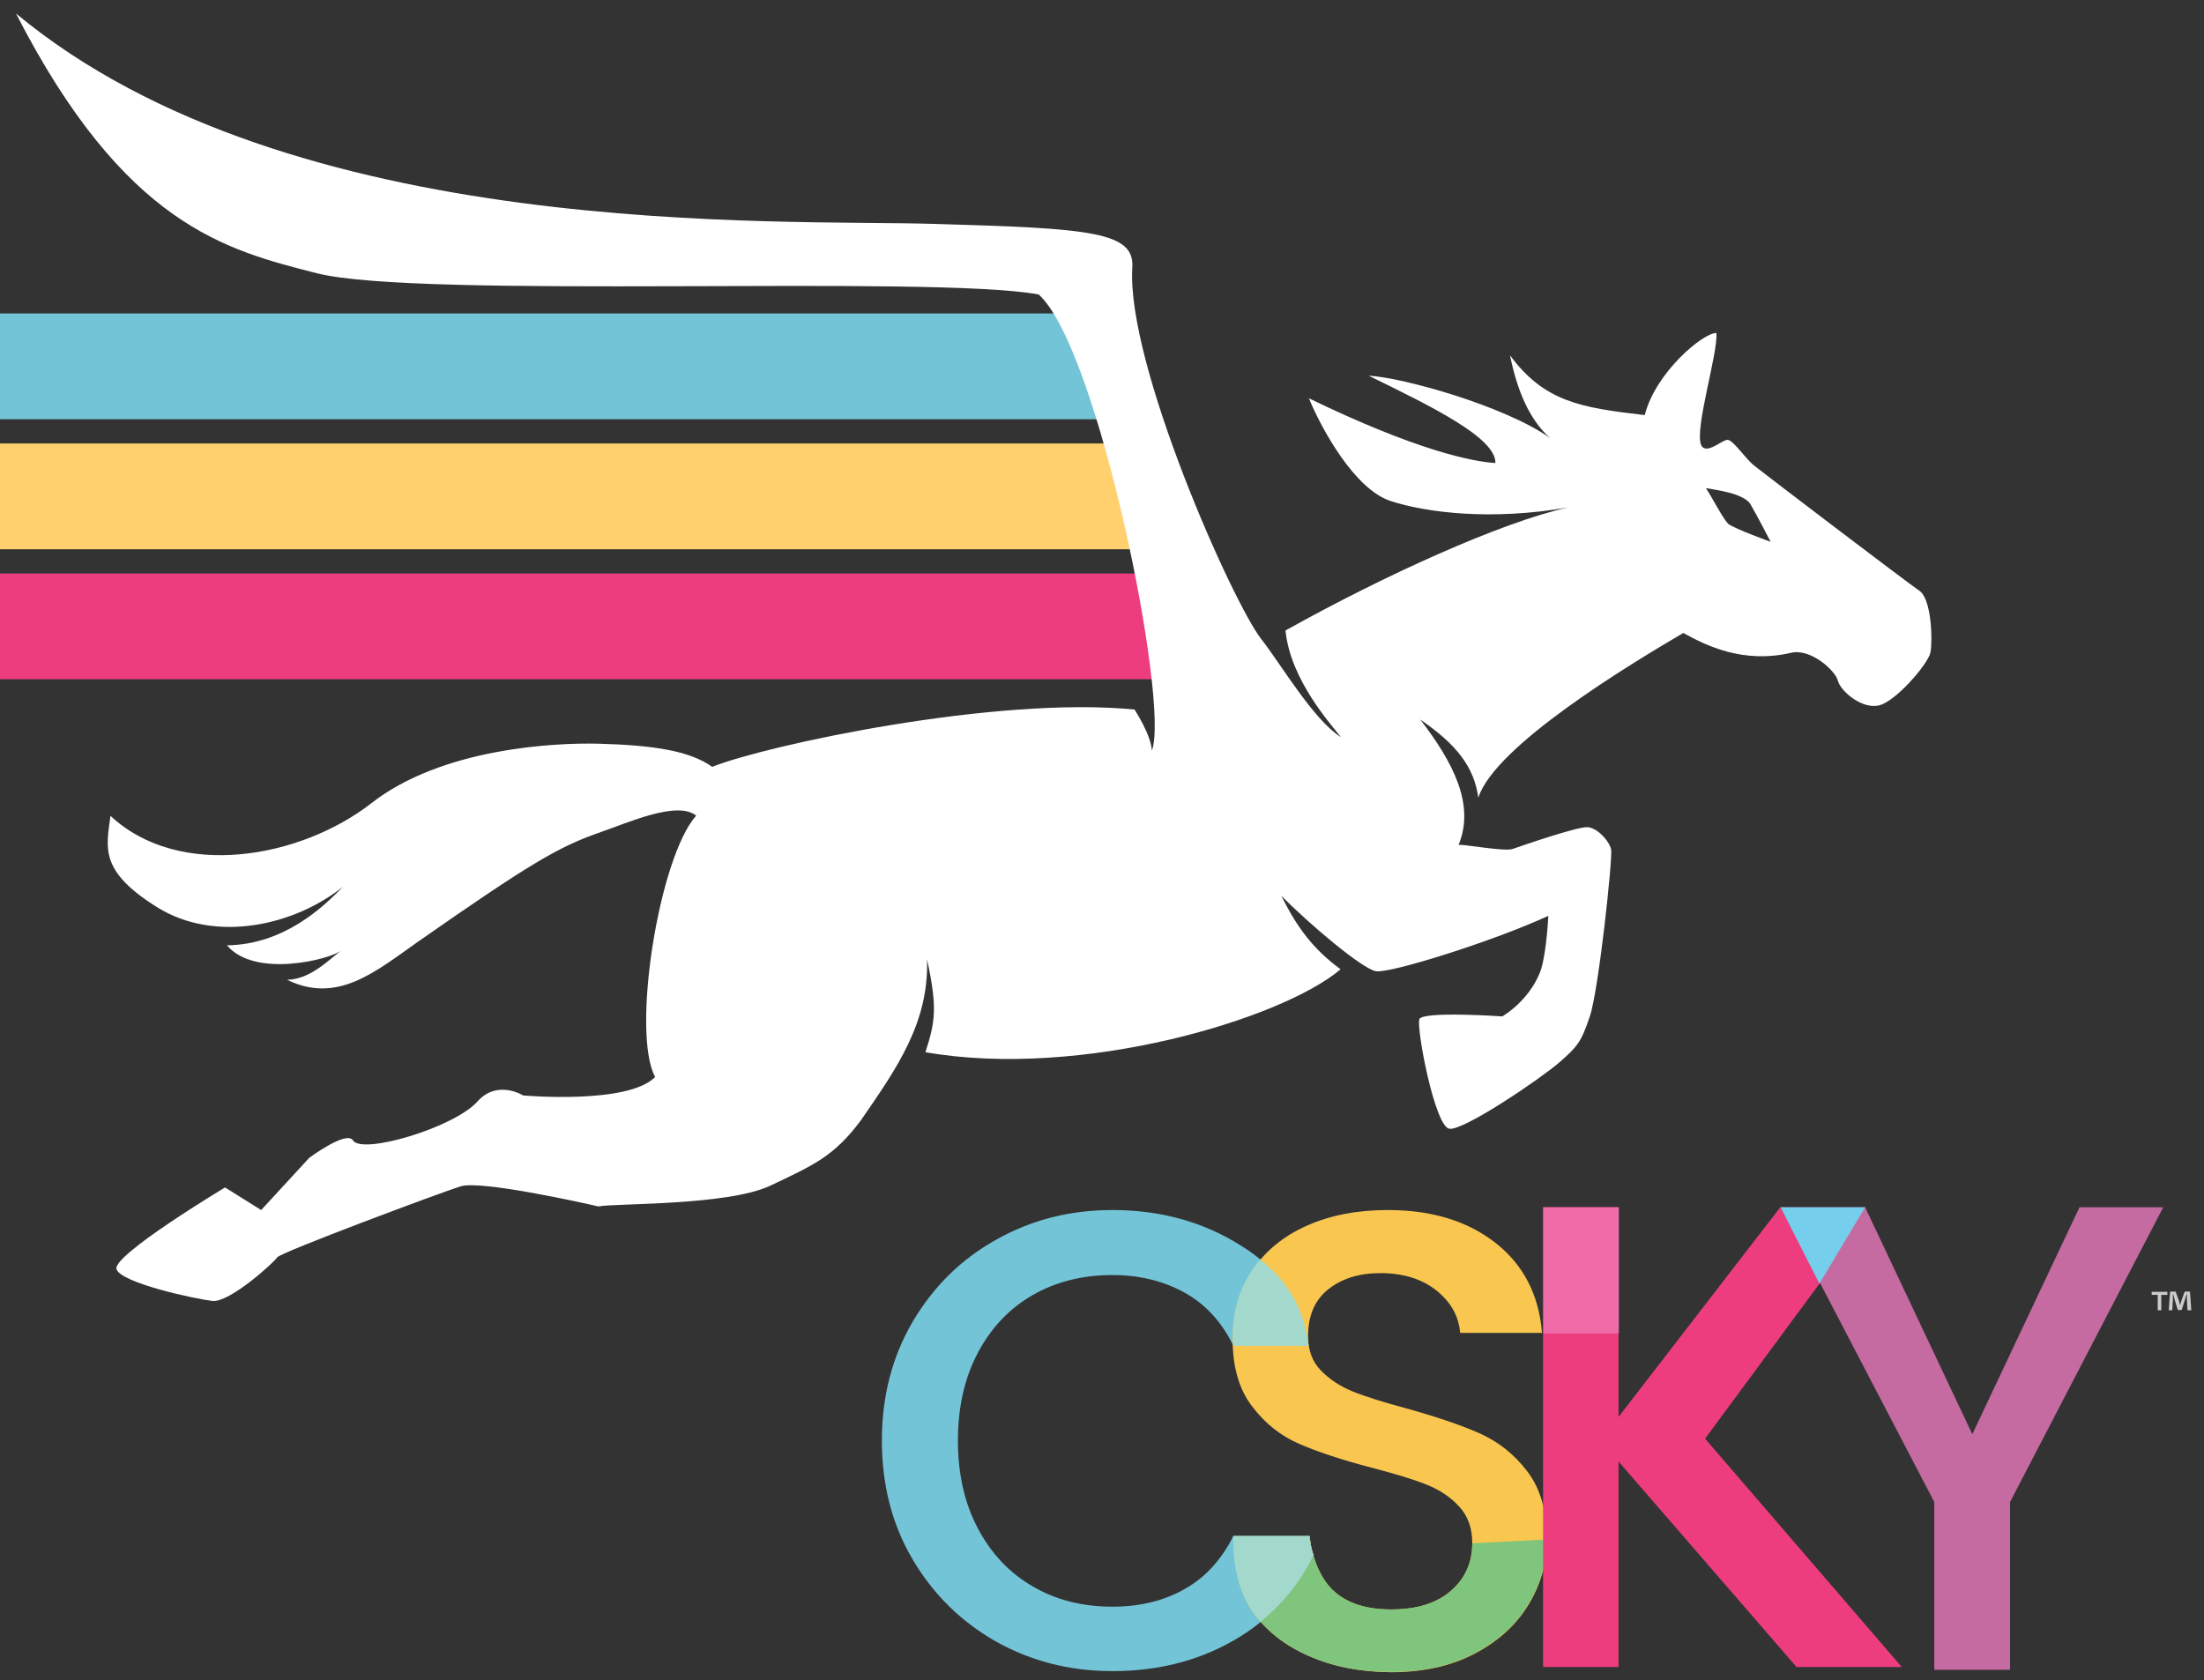 <?xml version="1.0" encoding="utf-8"?>
<!-- Generator: Adobe Illustrator 26.0.1, SVG Export Plug-In . SVG Version: 6.00 Build 0)  -->
<svg version="1.1" xmlns="http://www.w3.org/2000/svg" xmlns:xlink="http://www.w3.org/1999/xlink" x="0px" y="0px" width="800px"
	 height="610px" viewBox="0 0 800 610" style="enable-background:new 0 0 800 610;" xml:space="preserve">
<rect x="0" y="0" width="800" height="610" fill="#333333" stroke="none"/>
<style type="text/css">
	.st0{display:none;}
	.st1{display:inline;fill:#1E1E1E;}
	.st2{display:inline;fill:#202020;}
	.st3{display:inline;fill:#FFFFFF;}
	.st4{display:inline;fill:#588FCB;}
	.st5{fill:#010101;}
	.st6{fill:#606161;}
	.st7{fill:#515251;}
	.st8{fill:#EE425C;}
	.st9{fill:none;}
	.st10{fill:#EEEEEE;}
	.st11{fill:#CCCCCC;}
	.st12{fill:#EF425C;}
	.st13{fill:#FFFFFF;}
	.st14{fill:#EE4036;}
	.st15{fill:#ED3D7E;}
	.st16{fill:#FFD06D;}
	.st17{fill:#73C4D7;}
	.st18{fill:#F9C74F;}
	.st19{fill:#7FC57D;}
	.st20{fill:#C66BA1;}
	.st21{fill:#A3D8CD;}
	.st22{fill:#75CFEC;}
	.st23{fill:#EF6CA8;}
	.st24{fill:#505050;}
	.st25{fill:#404040;}
</style>
<g id="background" class="st0">
	<rect x="-8.7" y="-11.8" class="st2" width="819.4" height="634.4"/>
</g>
<g id="Layer_1">
	<g id="bacakground" class="st0">
		<rect x="-232.8" y="-35.8" class="st4" width="2545.4" height="872.3"/>
	</g>
	<rect x="-41.7" y="208.2" class="st15" width="467.3" height="38.4"/>
	<rect x="-41.7" y="161" class="st16" width="460.5" height="38.4"/>
	<rect x="-41.7" y="113.8" class="st17" width="450.6" height="38.4"/>
	<path class="st13" d="M377,106.9c21.7,19.4,47.7,148.8,41.1,165.6c-0.3-5.8-6.3-14.9-6.3-14.9c-50.4-5-133.8,13-153.3,20.8
		c-8.3-6-22.2-7.9-41.3-8.4c-15.5-0.4-56.7,1.5-82.4,21.6c-25.7,20-69.7,27.9-94.7,4.6c-1.5,11.6-4.2,20,17,33.2
		c21.2,13.2,50,6.5,67.4-7.5c-7.2,7.5-21.5,21-42.1,21.3c10,12,37.4,5.2,41.6,1.8c-4.2,3-11.2,10.6-19.8,10.7
		c18.2,8.9,31.9-2.8,47.5-13.8c40.1-28,50.9-34.4,65.5-39.5c11-3.8,28.5-11.8,35.5-6.3c-13.6,15.3-23.6,78.8-14.9,94.9
		c-9.9,10.1-47.9,6.7-47.9,6.7s-9.4-5.9-16.6,2.2c-8.5,9.5-41.9,19.4-45.2,14.1c-2.3-3.7-15.8,6.3-15.8,6.3l-17.5,19l-13.1-8.2
		c0,0-41.2,24.7-39.4,29.7c1.7,5,28.6,10.8,34.8,11.5s22.4-14,23.5-15.8c1.1-1.8,59.5-23.6,66.6-25.8c7.2-2.3,44.5,6,50,7.3
		c5.5-1.2,46.7-0.2,62.3-7.5c15.6-7.4,23.2-10.6,33-23.8c12.9-18.7,24.7-35.3,24-58.4c3.8,17.7,3,22.5-0.6,33.7
		c56.8,9.9,129.5-12.1,150.7-30.1c-9.9-7.3-15.8-15.1-21.5-26.7c9.9,10.1,29.3,26.5,34.3,27.4s42.4-10.8,62.6-20.1
		c0,0-0.6,12.8-2.6,19.3c-2.1,6.5-7.6,13.2-14.1,17.2c0,0-28.9-2-30.1,1c-1.2,3,5.6,39.1,10.9,39.8c5.3,0.7,33.4-18.4,39.9-24.1
		s7.9-7.2,11.1-16.8c3.2-9.6,8.3-57.4,7.7-60.5c-0.6-3-5-7.9-8.6-8.1c-3.7-0.2-24,6.8-27.1,7.9c-3.1,1.1-19-2-19.7-1.4
		c6.1-14.6-1.9-30-13.9-45.6c13.2,9.1,19.5,17.1,21.1,28.4c5.9-18.7,54.6-48.2,74.4-59.8c8.5,4.7,21.8,11.2,39.1,7.2
		c7.2-1.7,16.1,6.5,17,10.1c0.9,3.6,8.2,10.1,14.4,9.1c6.2-0.9,18.4-15.2,19.2-19.3s0.5-19.5-4.1-22.5c-4.6-3.1-56.7-42.8-59.8-45.3
		c-3.2-2.5-7.6-9.2-9.6-9.4c-1.9-0.3-7.9,5.7-9.7,1.9c-2.6-5.6,6.2-33.6,5.5-40.7c-4.6-0.2-22,14.1-26,29.8
		c-23.2-2.7-36.4-4.8-48.9-21.7c2.6,12.8,7,23.3,14.5,30c-16.4-11.6-53.5-22-65.8-22.6c22.7,11.1,46.2,22.5,46,31.7
		c-8.3-0.5-28.5-4.5-67.7-23.5c4.7,11.4,16.7,33.1,29.7,37.3c12.9,4.2,36.5,7.2,64.5,2.3c-24.2,5.3-67.3,24.9-102.7,44.7
		c1.8,18.1,16.7,34.2,20.1,38.7c-9.9-6.2-21.7-26.4-28.9-35.6c-10.4-13.3-49-99.9-46.8-134.9c0.8-12.9-14.8-14.2-71.4-15.8
		C283.2,79.5,106.1,88.2,5.8,4.9c39.5,77,76.3,85.9,109.2,94.3C152.5,108.7,337.5,99.7,377,106.9z M627.3,190.2
		c-2.2-2.4-5.6-9.2-8.1-13c3,0.6,13.8,1.8,16.2,5.9c2.4,4.1,7.3,13.6,7.3,13.6S630.4,192.3,627.3,190.2z"/>
	<g>
		<g>
			<path class="st17" d="M476.9,564.6c-6.2,12.4-15,22.2-26.5,29.4c-13.6,8.5-29.1,12.7-46.6,12.7c-15.4,0-29.5-3.6-42.2-10.7
				c-12.7-7.2-22.8-17.1-30.3-29.8c-7.5-12.7-11.2-27.1-11.2-43.2c0-16,3.7-30.4,11.2-43.2c7.5-12.7,17.6-22.7,30.4-29.8
				c12.8-7.2,26.8-10.7,42.1-10.7c17.5,0,33,4.3,46.6,12.9c2.5,1.5,4.8,3.2,7,5c10,8.1,15.8,17.5,17.6,31.4h-27.3
				c-4.2-8.6-10.1-15.1-17.7-19.3s-16.3-6.4-26.2-6.4c-10.8,0-20.5,2.4-29,7.3c-8.5,4.9-15.1,11.9-19.9,21
				c-4.8,9.1-7.2,19.7-7.2,31.8c0,12.1,2.4,22.7,7.2,31.8c4.8,9.1,11.4,16.2,19.9,21.1c8.5,5,18.2,7.4,29,7.4
				c9.9,0,18.6-2.1,26.2-6.4c7.5-4.2,13.4-10.7,17.7-19.3h27.7C475.5,560.2,476,562.5,476.9,564.6z"/>
		</g>
		<g>
			<path class="st18" d="M475.1,601.2c-8.8-3.8-15.7-9.3-20.7-16.4c-5-7.1-6.7-17.7-6.7-27.1h27.7c0.6,7.1,3.7,15.3,8.6,19.8
				c5,4.6,11.9,6.8,20.9,6.8c9.3,0,16.5-2.2,21.7-6.7c5.2-4.5,7.8-10.3,7.8-17.3c0-5.5-1.6-10-4.8-13.4c-3.2-3.5-7.2-6.1-12-8
				c-4.8-1.9-11.4-3.9-19.9-6.1c-10.7-2.8-19.4-5.7-26.1-8.6c-6.7-2.9-12.4-7.4-17.1-13.6c-4.7-6.1-7.1-14.3-7.1-24.5
				c0-9.4,2.4-17.7,7.1-24.8c4.7-7.1,11.3-12.5,19.8-16.3c8.5-3.8,18.3-5.7,29.5-5.7c15.9,0,28.9,4,39,11.9
				c10.1,7.9,15.8,18.8,16.9,32.7h-29.7c-0.5-6-3.3-11.1-8.5-15.3c-5.2-4.2-12-6.4-20.5-6.4c-7.7,0-14,2-18.9,5.9
				c-4.9,3.9-7.3,9.6-7.3,17c0,5,1.5,9.2,4.6,12.4c3.1,3.2,7,5.8,11.7,7.7c4.7,1.9,11.2,3.9,19.3,6.1c10.8,3,19.7,6,26.5,9
				c6.8,3,12.7,7.6,17.4,13.8c4.8,6.2,7.2,14.5,7.2,24.9c0,8.3-2.2,16.2-6.7,23.6c-4.5,7.4-11,13.3-19.6,17.8
				c-8.6,4.5-18.7,6.7-30.3,6.7C493.8,607,483.9,605.1,475.1,601.2z"/>
		</g>
		<g>
			<path class="st19" d="M561.4,558.9c0,8.3-2.2,16.2-6.7,23.6c-4.5,7.4-11,13.3-19.6,17.8c-8.6,4.5-18.7,6.7-30.3,6.7
				c-11,0-20.9-1.9-29.7-5.8c-8.8-3.8-15.7-9.3-20.7-16.4c-5-7.1-6.7-17.7-6.7-27.1h27.7c0.6,7.1,3.7,15.3,8.6,19.8
				c5,4.6,11.9,6.8,20.9,6.8c9.3,0,16.5-2.2,21.7-6.7c5.2-4.5,7.8-10.3,7.8-17.3"/>
		</g>
		<g>
			<path class="st15" d="M660.9,465.4l-42,56.9l71.4,82.9h-38.2l-64.6-74.6v74.6h-27.4V438.3h27.4v76.1l58.7-76.1"/>
		</g>
		<g>
			<path class="st20" d="M785.2,438.3l-55.6,107v60.9h-27.5v-60.9l-55.8-107H677l38.9,82.4l38.9-82.4H785.2z"/>
		</g>
		<g>
			<path class="st21" d="M447.6,557.7h27.7c0.2,2.5,0.6,4.8,1.5,6.9c-4.8,9.7-11.2,17.7-19.3,24.2
				C450.6,581.3,447.5,570.7,447.6,557.7z M457.4,457.2c10,8.1,15.8,17.5,17.6,31.4h-27.3C446.7,476.8,449.9,466.3,457.4,457.2z"/>
		</g>
		<g>
			<path class="st22" d="M677,438.3L660.4,466l-14.1-27.7H677z"/>
		</g>
		<rect x="560.2" y="438.3" class="st23" width="27.4" height="45.8"/>
	</g>
	<g>
		<path class="st11" d="M786.7,469v1.1h-2.2v5.6h-1.3v-5.6H781V469H786.7z M794,475.7l-0.2-4c0-0.5,0-1.2,0-1.9h-0.1
			c-0.2,0.6-0.4,1.4-0.6,2l-1.2,3.8h-1.4l-1.2-3.9c-0.1-0.5-0.3-1.3-0.5-1.9h-0.1c0,0.6,0,1.3,0,1.9l-0.2,4h-1.3l0.5-6.8h2l1.2,3.3
			c0.1,0.5,0.3,1,0.4,1.7h0c0.2-0.6,0.3-1.2,0.5-1.7l1.2-3.3h1.9l0.5,6.8H794z"/>
	</g>
</g>
</svg>
